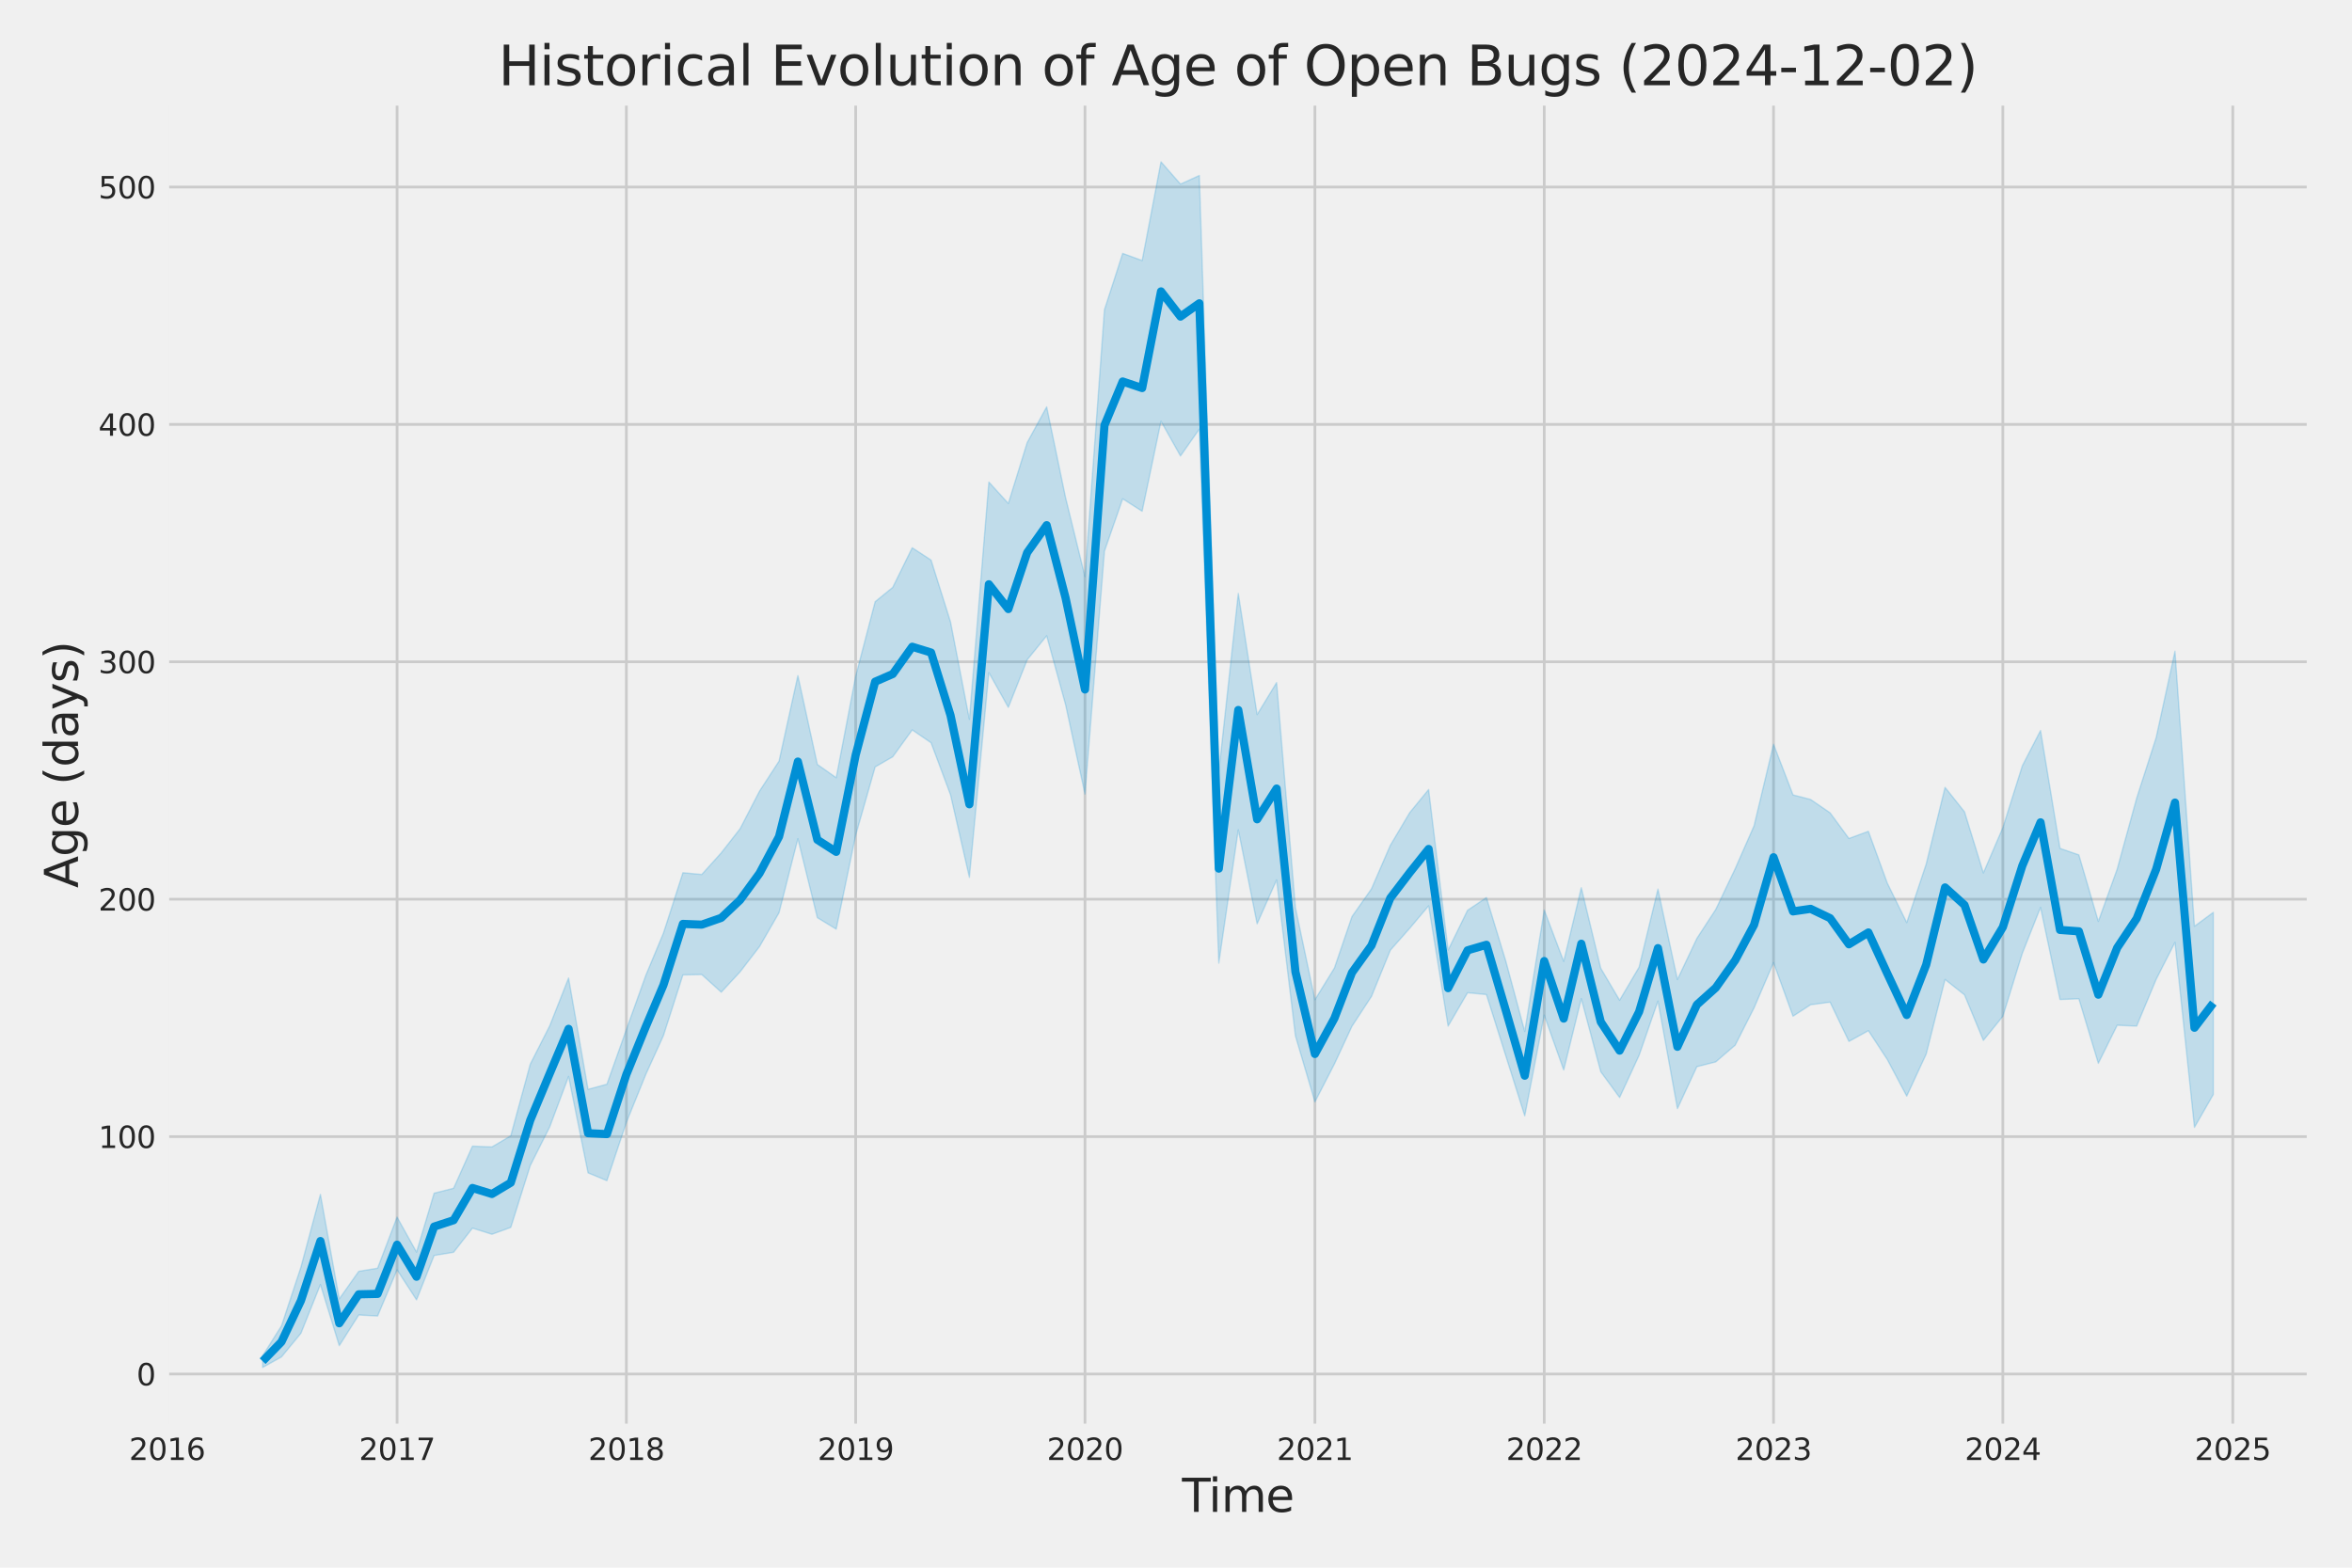<?xml version="1.0" encoding="utf-8" standalone="no"?>
<!DOCTYPE svg PUBLIC "-//W3C//DTD SVG 1.1//EN"
  "http://www.w3.org/Graphics/SVG/1.1/DTD/svg11.dtd">
<svg xmlns:xlink="http://www.w3.org/1999/xlink" width="864pt" height="576pt" viewBox="0 0 864 576" xmlns="http://www.w3.org/2000/svg" version="1.1">
 <defs>
  <style type="text/css">*{stroke-linejoin: round; stroke-linecap: butt}</style>
 </defs>
 <g id="figure_1">
  <g id="patch_1">
   <path d="M 0 576 
L 864 576 
L 864 0 
L 0 0 
z
" style="fill: #f0f0f0"/>
  </g>
  <g id="axes_1">
   <g id="patch_2">
    <path d="M 60.645 524.58 
L 848.88 524.58 
L 848.88 37.32 
L 60.645 37.32 
z
" style="fill: #f0f0f0"/>
   </g>
   <g id="matplotlib.axis_1">
    <g id="xtick_1">
     <g id="line2d_1">
      <path d="M 61.395 524.58 
L 61.395 37.32 
" clip-path="url(#pbed9829f69)" style="fill: none; stroke: #cbcbcb"/>
     </g>
     <g id="text_1">
      <!-- 2016 -->
      <g style="fill: #262626" transform="translate(47.398 536.438)scale(0.11 -0.11)">
       <defs>
        <path id="DejaVuSans-32" d="M 1228 531 
L 3431 531 
L 3431 0 
L 469 0 
L 469 531 
Q 828 903 1448 1529 
Q 2069 2156 2228 2338 
Q 2531 2678 2651 2914 
Q 2772 3150 2772 3378 
Q 2772 3750 2511 3984 
Q 2250 4219 1831 4219 
Q 1534 4219 1204 4116 
Q 875 4013 500 3803 
L 500 4441 
Q 881 4594 1212 4672 
Q 1544 4750 1819 4750 
Q 2544 4750 2975 4387 
Q 3406 4025 3406 3419 
Q 3406 3131 3298 2873 
Q 3191 2616 2906 2266 
Q 2828 2175 2409 1742 
Q 1991 1309 1228 531 
z
" transform="scale(0.016)"/>
        <path id="DejaVuSans-30" d="M 2034 4250 
Q 1547 4250 1301 3770 
Q 1056 3291 1056 2328 
Q 1056 1369 1301 889 
Q 1547 409 2034 409 
Q 2525 409 2770 889 
Q 3016 1369 3016 2328 
Q 3016 3291 2770 3770 
Q 2525 4250 2034 4250 
z
M 2034 4750 
Q 2819 4750 3233 4129 
Q 3647 3509 3647 2328 
Q 3647 1150 3233 529 
Q 2819 -91 2034 -91 
Q 1250 -91 836 529 
Q 422 1150 422 2328 
Q 422 3509 836 4129 
Q 1250 4750 2034 4750 
z
" transform="scale(0.016)"/>
        <path id="DejaVuSans-31" d="M 794 531 
L 1825 531 
L 1825 4091 
L 703 3866 
L 703 4441 
L 1819 4666 
L 2450 4666 
L 2450 531 
L 3481 531 
L 3481 0 
L 794 0 
L 794 531 
z
" transform="scale(0.016)"/>
        <path id="DejaVuSans-36" d="M 2113 2584 
Q 1688 2584 1439 2293 
Q 1191 2003 1191 1497 
Q 1191 994 1439 701 
Q 1688 409 2113 409 
Q 2538 409 2786 701 
Q 3034 994 3034 1497 
Q 3034 2003 2786 2293 
Q 2538 2584 2113 2584 
z
M 3366 4563 
L 3366 3988 
Q 3128 4100 2886 4159 
Q 2644 4219 2406 4219 
Q 1781 4219 1451 3797 
Q 1122 3375 1075 2522 
Q 1259 2794 1537 2939 
Q 1816 3084 2150 3084 
Q 2853 3084 3261 2657 
Q 3669 2231 3669 1497 
Q 3669 778 3244 343 
Q 2819 -91 2113 -91 
Q 1303 -91 875 529 
Q 447 1150 447 2328 
Q 447 3434 972 4092 
Q 1497 4750 2381 4750 
Q 2619 4750 2861 4703 
Q 3103 4656 3366 4563 
z
" transform="scale(0.016)"/>
       </defs>
       <use xlink:href="#DejaVuSans-32"/>
       <use xlink:href="#DejaVuSans-30" x="63.623"/>
       <use xlink:href="#DejaVuSans-31" x="127.246"/>
       <use xlink:href="#DejaVuSans-36" x="190.869"/>
      </g>
     </g>
    </g>
    <g id="xtick_2">
     <g id="line2d_2">
      <path d="M 145.861 524.58 
L 145.861 37.32 
" clip-path="url(#pbed9829f69)" style="fill: none; stroke: #cbcbcb"/>
     </g>
     <g id="text_2">
      <!-- 2017 -->
      <g style="fill: #262626" transform="translate(131.864 536.438)scale(0.11 -0.11)">
       <defs>
        <path id="DejaVuSans-37" d="M 525 4666 
L 3525 4666 
L 3525 4397 
L 1831 0 
L 1172 0 
L 2766 4134 
L 525 4134 
L 525 4666 
z
" transform="scale(0.016)"/>
       </defs>
       <use xlink:href="#DejaVuSans-32"/>
       <use xlink:href="#DejaVuSans-30" x="63.623"/>
       <use xlink:href="#DejaVuSans-31" x="127.246"/>
       <use xlink:href="#DejaVuSans-37" x="190.869"/>
      </g>
     </g>
    </g>
    <g id="xtick_3">
     <g id="line2d_3">
      <path d="M 230.096 524.58 
L 230.096 37.32 
" clip-path="url(#pbed9829f69)" style="fill: none; stroke: #cbcbcb"/>
     </g>
     <g id="text_3">
      <!-- 2018 -->
      <g style="fill: #262626" transform="translate(216.099 536.438)scale(0.11 -0.11)">
       <defs>
        <path id="DejaVuSans-38" d="M 2034 2216 
Q 1584 2216 1326 1975 
Q 1069 1734 1069 1313 
Q 1069 891 1326 650 
Q 1584 409 2034 409 
Q 2484 409 2743 651 
Q 3003 894 3003 1313 
Q 3003 1734 2745 1975 
Q 2488 2216 2034 2216 
z
M 1403 2484 
Q 997 2584 770 2862 
Q 544 3141 544 3541 
Q 544 4100 942 4425 
Q 1341 4750 2034 4750 
Q 2731 4750 3128 4425 
Q 3525 4100 3525 3541 
Q 3525 3141 3298 2862 
Q 3072 2584 2669 2484 
Q 3125 2378 3379 2068 
Q 3634 1759 3634 1313 
Q 3634 634 3220 271 
Q 2806 -91 2034 -91 
Q 1263 -91 848 271 
Q 434 634 434 1313 
Q 434 1759 690 2068 
Q 947 2378 1403 2484 
z
M 1172 3481 
Q 1172 3119 1398 2916 
Q 1625 2713 2034 2713 
Q 2441 2713 2670 2916 
Q 2900 3119 2900 3481 
Q 2900 3844 2670 4047 
Q 2441 4250 2034 4250 
Q 1625 4250 1398 4047 
Q 1172 3844 1172 3481 
z
" transform="scale(0.016)"/>
       </defs>
       <use xlink:href="#DejaVuSans-32"/>
       <use xlink:href="#DejaVuSans-30" x="63.623"/>
       <use xlink:href="#DejaVuSans-31" x="127.246"/>
       <use xlink:href="#DejaVuSans-38" x="190.869"/>
      </g>
     </g>
    </g>
    <g id="xtick_4">
     <g id="line2d_4">
      <path d="M 314.332 524.58 
L 314.332 37.32 
" clip-path="url(#pbed9829f69)" style="fill: none; stroke: #cbcbcb"/>
     </g>
     <g id="text_4">
      <!-- 2019 -->
      <g style="fill: #262626" transform="translate(300.334 536.438)scale(0.11 -0.11)">
       <defs>
        <path id="DejaVuSans-39" d="M 703 97 
L 703 672 
Q 941 559 1184 500 
Q 1428 441 1663 441 
Q 2288 441 2617 861 
Q 2947 1281 2994 2138 
Q 2813 1869 2534 1725 
Q 2256 1581 1919 1581 
Q 1219 1581 811 2004 
Q 403 2428 403 3163 
Q 403 3881 828 4315 
Q 1253 4750 1959 4750 
Q 2769 4750 3195 4129 
Q 3622 3509 3622 2328 
Q 3622 1225 3098 567 
Q 2575 -91 1691 -91 
Q 1453 -91 1209 -44 
Q 966 3 703 97 
z
M 1959 2075 
Q 2384 2075 2632 2365 
Q 2881 2656 2881 3163 
Q 2881 3666 2632 3958 
Q 2384 4250 1959 4250 
Q 1534 4250 1286 3958 
Q 1038 3666 1038 3163 
Q 1038 2656 1286 2365 
Q 1534 2075 1959 2075 
z
" transform="scale(0.016)"/>
       </defs>
       <use xlink:href="#DejaVuSans-32"/>
       <use xlink:href="#DejaVuSans-30" x="63.623"/>
       <use xlink:href="#DejaVuSans-31" x="127.246"/>
       <use xlink:href="#DejaVuSans-39" x="190.869"/>
      </g>
     </g>
    </g>
    <g id="xtick_5">
     <g id="line2d_5">
      <path d="M 398.567 524.58 
L 398.567 37.32 
" clip-path="url(#pbed9829f69)" style="fill: none; stroke: #cbcbcb"/>
     </g>
     <g id="text_5">
      <!-- 2020 -->
      <g style="fill: #262626" transform="translate(384.57 536.438)scale(0.11 -0.11)">
       <use xlink:href="#DejaVuSans-32"/>
       <use xlink:href="#DejaVuSans-30" x="63.623"/>
       <use xlink:href="#DejaVuSans-32" x="127.246"/>
       <use xlink:href="#DejaVuSans-30" x="190.869"/>
      </g>
     </g>
    </g>
    <g id="xtick_6">
     <g id="line2d_6">
      <path d="M 483.033 524.58 
L 483.033 37.32 
" clip-path="url(#pbed9829f69)" style="fill: none; stroke: #cbcbcb"/>
     </g>
     <g id="text_6">
      <!-- 2021 -->
      <g style="fill: #262626" transform="translate(469.036 536.438)scale(0.11 -0.11)">
       <use xlink:href="#DejaVuSans-32"/>
       <use xlink:href="#DejaVuSans-30" x="63.623"/>
       <use xlink:href="#DejaVuSans-32" x="127.246"/>
       <use xlink:href="#DejaVuSans-31" x="190.869"/>
      </g>
     </g>
    </g>
    <g id="xtick_7">
     <g id="line2d_7">
      <path d="M 567.269 524.58 
L 567.269 37.32 
" clip-path="url(#pbed9829f69)" style="fill: none; stroke: #cbcbcb"/>
     </g>
     <g id="text_7">
      <!-- 2022 -->
      <g style="fill: #262626" transform="translate(553.271 536.438)scale(0.11 -0.11)">
       <use xlink:href="#DejaVuSans-32"/>
       <use xlink:href="#DejaVuSans-30" x="63.623"/>
       <use xlink:href="#DejaVuSans-32" x="127.246"/>
       <use xlink:href="#DejaVuSans-32" x="190.869"/>
      </g>
     </g>
    </g>
    <g id="xtick_8">
     <g id="line2d_8">
      <path d="M 651.504 524.58 
L 651.504 37.32 
" clip-path="url(#pbed9829f69)" style="fill: none; stroke: #cbcbcb"/>
     </g>
     <g id="text_8">
      <!-- 2023 -->
      <g style="fill: #262626" transform="translate(637.506 536.438)scale(0.11 -0.11)">
       <defs>
        <path id="DejaVuSans-33" d="M 2597 2516 
Q 3050 2419 3304 2112 
Q 3559 1806 3559 1356 
Q 3559 666 3084 287 
Q 2609 -91 1734 -91 
Q 1441 -91 1130 -33 
Q 819 25 488 141 
L 488 750 
Q 750 597 1062 519 
Q 1375 441 1716 441 
Q 2309 441 2620 675 
Q 2931 909 2931 1356 
Q 2931 1769 2642 2001 
Q 2353 2234 1838 2234 
L 1294 2234 
L 1294 2753 
L 1863 2753 
Q 2328 2753 2575 2939 
Q 2822 3125 2822 3475 
Q 2822 3834 2567 4026 
Q 2313 4219 1838 4219 
Q 1578 4219 1281 4162 
Q 984 4106 628 3988 
L 628 4550 
Q 988 4650 1302 4700 
Q 1616 4750 1894 4750 
Q 2613 4750 3031 4423 
Q 3450 4097 3450 3541 
Q 3450 3153 3228 2886 
Q 3006 2619 2597 2516 
z
" transform="scale(0.016)"/>
       </defs>
       <use xlink:href="#DejaVuSans-32"/>
       <use xlink:href="#DejaVuSans-30" x="63.623"/>
       <use xlink:href="#DejaVuSans-32" x="127.246"/>
       <use xlink:href="#DejaVuSans-33" x="190.869"/>
      </g>
     </g>
    </g>
    <g id="xtick_9">
     <g id="line2d_9">
      <path d="M 735.739 524.58 
L 735.739 37.32 
" clip-path="url(#pbed9829f69)" style="fill: none; stroke: #cbcbcb"/>
     </g>
     <g id="text_9">
      <!-- 2024 -->
      <g style="fill: #262626" transform="translate(721.742 536.438)scale(0.11 -0.11)">
       <defs>
        <path id="DejaVuSans-34" d="M 2419 4116 
L 825 1625 
L 2419 1625 
L 2419 4116 
z
M 2253 4666 
L 3047 4666 
L 3047 1625 
L 3713 1625 
L 3713 1100 
L 3047 1100 
L 3047 0 
L 2419 0 
L 2419 1100 
L 313 1100 
L 313 1709 
L 2253 4666 
z
" transform="scale(0.016)"/>
       </defs>
       <use xlink:href="#DejaVuSans-32"/>
       <use xlink:href="#DejaVuSans-30" x="63.623"/>
       <use xlink:href="#DejaVuSans-32" x="127.246"/>
       <use xlink:href="#DejaVuSans-34" x="190.869"/>
      </g>
     </g>
    </g>
    <g id="xtick_10">
     <g id="line2d_10">
      <path d="M 820.205 524.58 
L 820.205 37.32 
" clip-path="url(#pbed9829f69)" style="fill: none; stroke: #cbcbcb"/>
     </g>
     <g id="text_10">
      <!-- 2025 -->
      <g style="fill: #262626" transform="translate(806.208 536.438)scale(0.11 -0.11)">
       <defs>
        <path id="DejaVuSans-35" d="M 691 4666 
L 3169 4666 
L 3169 4134 
L 1269 4134 
L 1269 2991 
Q 1406 3038 1543 3061 
Q 1681 3084 1819 3084 
Q 2600 3084 3056 2656 
Q 3513 2228 3513 1497 
Q 3513 744 3044 326 
Q 2575 -91 1722 -91 
Q 1428 -91 1123 -41 
Q 819 9 494 109 
L 494 744 
Q 775 591 1075 516 
Q 1375 441 1709 441 
Q 2250 441 2565 725 
Q 2881 1009 2881 1497 
Q 2881 1984 2565 2268 
Q 2250 2553 1709 2553 
Q 1456 2553 1204 2497 
Q 953 2441 691 2322 
L 691 4666 
z
" transform="scale(0.016)"/>
       </defs>
       <use xlink:href="#DejaVuSans-32"/>
       <use xlink:href="#DejaVuSans-30" x="63.623"/>
       <use xlink:href="#DejaVuSans-32" x="127.246"/>
       <use xlink:href="#DejaVuSans-35" x="190.869"/>
      </g>
     </g>
    </g>
    <g id="text_11">
     <!-- Time -->
     <g style="fill: #262626" transform="translate(434.21 555.491)scale(0.168 -0.168)">
      <defs>
       <path id="DejaVuSans-54" d="M -19 4666 
L 3928 4666 
L 3928 4134 
L 2272 4134 
L 2272 0 
L 1638 0 
L 1638 4134 
L -19 4134 
L -19 4666 
z
" transform="scale(0.016)"/>
       <path id="DejaVuSans-69" d="M 603 3500 
L 1178 3500 
L 1178 0 
L 603 0 
L 603 3500 
z
M 603 4863 
L 1178 4863 
L 1178 4134 
L 603 4134 
L 603 4863 
z
" transform="scale(0.016)"/>
       <path id="DejaVuSans-6d" d="M 3328 2828 
Q 3544 3216 3844 3400 
Q 4144 3584 4550 3584 
Q 5097 3584 5394 3201 
Q 5691 2819 5691 2113 
L 5691 0 
L 5113 0 
L 5113 2094 
Q 5113 2597 4934 2840 
Q 4756 3084 4391 3084 
Q 3944 3084 3684 2787 
Q 3425 2491 3425 1978 
L 3425 0 
L 2847 0 
L 2847 2094 
Q 2847 2600 2669 2842 
Q 2491 3084 2119 3084 
Q 1678 3084 1418 2786 
Q 1159 2488 1159 1978 
L 1159 0 
L 581 0 
L 581 3500 
L 1159 3500 
L 1159 2956 
Q 1356 3278 1631 3431 
Q 1906 3584 2284 3584 
Q 2666 3584 2933 3390 
Q 3200 3197 3328 2828 
z
" transform="scale(0.016)"/>
       <path id="DejaVuSans-65" d="M 3597 1894 
L 3597 1613 
L 953 1613 
Q 991 1019 1311 708 
Q 1631 397 2203 397 
Q 2534 397 2845 478 
Q 3156 559 3463 722 
L 3463 178 
Q 3153 47 2828 -22 
Q 2503 -91 2169 -91 
Q 1331 -91 842 396 
Q 353 884 353 1716 
Q 353 2575 817 3079 
Q 1281 3584 2069 3584 
Q 2775 3584 3186 3129 
Q 3597 2675 3597 1894 
z
M 3022 2063 
Q 3016 2534 2758 2815 
Q 2500 3097 2075 3097 
Q 1594 3097 1305 2825 
Q 1016 2553 972 2059 
L 3022 2063 
z
" transform="scale(0.016)"/>
      </defs>
      <use xlink:href="#DejaVuSans-54"/>
      <use xlink:href="#DejaVuSans-69" x="57.959"/>
      <use xlink:href="#DejaVuSans-6d" x="85.742"/>
      <use xlink:href="#DejaVuSans-65" x="183.154"/>
     </g>
    </g>
   </g>
   <g id="matplotlib.axis_2">
    <g id="ytick_1">
     <g id="line2d_11">
      <path d="M 60.645 504.834 
L 848.88 504.834 
" clip-path="url(#pbed9829f69)" style="fill: none; stroke: #cbcbcb"/>
     </g>
     <g id="text_12">
      <!-- 0 -->
      <g style="fill: #262626" transform="translate(50.146 509.013)scale(0.11 -0.11)">
       <use xlink:href="#DejaVuSans-30"/>
      </g>
     </g>
    </g>
    <g id="ytick_2">
     <g id="line2d_12">
      <path d="M 60.645 417.609 
L 848.88 417.609 
" clip-path="url(#pbed9829f69)" style="fill: none; stroke: #cbcbcb"/>
     </g>
     <g id="text_13">
      <!-- 100 -->
      <g style="fill: #262626" transform="translate(36.149 421.788)scale(0.11 -0.11)">
       <use xlink:href="#DejaVuSans-31"/>
       <use xlink:href="#DejaVuSans-30" x="63.623"/>
       <use xlink:href="#DejaVuSans-30" x="127.246"/>
      </g>
     </g>
    </g>
    <g id="ytick_3">
     <g id="line2d_13">
      <path d="M 60.645 330.384 
L 848.88 330.384 
" clip-path="url(#pbed9829f69)" style="fill: none; stroke: #cbcbcb"/>
     </g>
     <g id="text_14">
      <!-- 200 -->
      <g style="fill: #262626" transform="translate(36.149 334.563)scale(0.11 -0.11)">
       <use xlink:href="#DejaVuSans-32"/>
       <use xlink:href="#DejaVuSans-30" x="63.623"/>
       <use xlink:href="#DejaVuSans-30" x="127.246"/>
      </g>
     </g>
    </g>
    <g id="ytick_4">
     <g id="line2d_14">
      <path d="M 60.645 243.159 
L 848.88 243.159 
" clip-path="url(#pbed9829f69)" style="fill: none; stroke: #cbcbcb"/>
     </g>
     <g id="text_15">
      <!-- 300 -->
      <g style="fill: #262626" transform="translate(36.149 247.338)scale(0.11 -0.11)">
       <use xlink:href="#DejaVuSans-33"/>
       <use xlink:href="#DejaVuSans-30" x="63.623"/>
       <use xlink:href="#DejaVuSans-30" x="127.246"/>
      </g>
     </g>
    </g>
    <g id="ytick_5">
     <g id="line2d_15">
      <path d="M 60.645 155.934 
L 848.88 155.934 
" clip-path="url(#pbed9829f69)" style="fill: none; stroke: #cbcbcb"/>
     </g>
     <g id="text_16">
      <!-- 400 -->
      <g style="fill: #262626" transform="translate(36.149 160.113)scale(0.11 -0.11)">
       <use xlink:href="#DejaVuSans-34"/>
       <use xlink:href="#DejaVuSans-30" x="63.623"/>
       <use xlink:href="#DejaVuSans-30" x="127.246"/>
      </g>
     </g>
    </g>
    <g id="ytick_6">
     <g id="line2d_16">
      <path d="M 60.645 68.709 
L 848.88 68.709 
" clip-path="url(#pbed9829f69)" style="fill: none; stroke: #cbcbcb"/>
     </g>
     <g id="text_17">
      <!-- 500 -->
      <g style="fill: #262626" transform="translate(36.149 72.888)scale(0.11 -0.11)">
       <use xlink:href="#DejaVuSans-35"/>
       <use xlink:href="#DejaVuSans-30" x="63.623"/>
       <use xlink:href="#DejaVuSans-30" x="127.246"/>
      </g>
     </g>
    </g>
    <g id="text_18">
     <!-- Age (days) -->
     <g style="fill: #262626" transform="translate(28.655 326.25)rotate(-90)scale(0.168 -0.168)">
      <defs>
       <path id="DejaVuSans-41" d="M 2188 4044 
L 1331 1722 
L 3047 1722 
L 2188 4044 
z
M 1831 4666 
L 2547 4666 
L 4325 0 
L 3669 0 
L 3244 1197 
L 1141 1197 
L 716 0 
L 50 0 
L 1831 4666 
z
" transform="scale(0.016)"/>
       <path id="DejaVuSans-67" d="M 2906 1791 
Q 2906 2416 2648 2759 
Q 2391 3103 1925 3103 
Q 1463 3103 1205 2759 
Q 947 2416 947 1791 
Q 947 1169 1205 825 
Q 1463 481 1925 481 
Q 2391 481 2648 825 
Q 2906 1169 2906 1791 
z
M 3481 434 
Q 3481 -459 3084 -895 
Q 2688 -1331 1869 -1331 
Q 1566 -1331 1297 -1286 
Q 1028 -1241 775 -1147 
L 775 -588 
Q 1028 -725 1275 -790 
Q 1522 -856 1778 -856 
Q 2344 -856 2625 -561 
Q 2906 -266 2906 331 
L 2906 616 
Q 2728 306 2450 153 
Q 2172 0 1784 0 
Q 1141 0 747 490 
Q 353 981 353 1791 
Q 353 2603 747 3093 
Q 1141 3584 1784 3584 
Q 2172 3584 2450 3431 
Q 2728 3278 2906 2969 
L 2906 3500 
L 3481 3500 
L 3481 434 
z
" transform="scale(0.016)"/>
       <path id="DejaVuSans-20" transform="scale(0.016)"/>
       <path id="DejaVuSans-28" d="M 1984 4856 
Q 1566 4138 1362 3434 
Q 1159 2731 1159 2009 
Q 1159 1288 1364 580 
Q 1569 -128 1984 -844 
L 1484 -844 
Q 1016 -109 783 600 
Q 550 1309 550 2009 
Q 550 2706 781 3412 
Q 1013 4119 1484 4856 
L 1984 4856 
z
" transform="scale(0.016)"/>
       <path id="DejaVuSans-64" d="M 2906 2969 
L 2906 4863 
L 3481 4863 
L 3481 0 
L 2906 0 
L 2906 525 
Q 2725 213 2448 61 
Q 2172 -91 1784 -91 
Q 1150 -91 751 415 
Q 353 922 353 1747 
Q 353 2572 751 3078 
Q 1150 3584 1784 3584 
Q 2172 3584 2448 3432 
Q 2725 3281 2906 2969 
z
M 947 1747 
Q 947 1113 1208 752 
Q 1469 391 1925 391 
Q 2381 391 2643 752 
Q 2906 1113 2906 1747 
Q 2906 2381 2643 2742 
Q 2381 3103 1925 3103 
Q 1469 3103 1208 2742 
Q 947 2381 947 1747 
z
" transform="scale(0.016)"/>
       <path id="DejaVuSans-61" d="M 2194 1759 
Q 1497 1759 1228 1600 
Q 959 1441 959 1056 
Q 959 750 1161 570 
Q 1363 391 1709 391 
Q 2188 391 2477 730 
Q 2766 1069 2766 1631 
L 2766 1759 
L 2194 1759 
z
M 3341 1997 
L 3341 0 
L 2766 0 
L 2766 531 
Q 2569 213 2275 61 
Q 1981 -91 1556 -91 
Q 1019 -91 701 211 
Q 384 513 384 1019 
Q 384 1609 779 1909 
Q 1175 2209 1959 2209 
L 2766 2209 
L 2766 2266 
Q 2766 2663 2505 2880 
Q 2244 3097 1772 3097 
Q 1472 3097 1187 3025 
Q 903 2953 641 2809 
L 641 3341 
Q 956 3463 1253 3523 
Q 1550 3584 1831 3584 
Q 2591 3584 2966 3190 
Q 3341 2797 3341 1997 
z
" transform="scale(0.016)"/>
       <path id="DejaVuSans-79" d="M 2059 -325 
Q 1816 -950 1584 -1140 
Q 1353 -1331 966 -1331 
L 506 -1331 
L 506 -850 
L 844 -850 
Q 1081 -850 1212 -737 
Q 1344 -625 1503 -206 
L 1606 56 
L 191 3500 
L 800 3500 
L 1894 763 
L 2988 3500 
L 3597 3500 
L 2059 -325 
z
" transform="scale(0.016)"/>
       <path id="DejaVuSans-73" d="M 2834 3397 
L 2834 2853 
Q 2591 2978 2328 3040 
Q 2066 3103 1784 3103 
Q 1356 3103 1142 2972 
Q 928 2841 928 2578 
Q 928 2378 1081 2264 
Q 1234 2150 1697 2047 
L 1894 2003 
Q 2506 1872 2764 1633 
Q 3022 1394 3022 966 
Q 3022 478 2636 193 
Q 2250 -91 1575 -91 
Q 1294 -91 989 -36 
Q 684 19 347 128 
L 347 722 
Q 666 556 975 473 
Q 1284 391 1588 391 
Q 1994 391 2212 530 
Q 2431 669 2431 922 
Q 2431 1156 2273 1281 
Q 2116 1406 1581 1522 
L 1381 1569 
Q 847 1681 609 1914 
Q 372 2147 372 2553 
Q 372 3047 722 3315 
Q 1072 3584 1716 3584 
Q 2034 3584 2315 3537 
Q 2597 3491 2834 3397 
z
" transform="scale(0.016)"/>
       <path id="DejaVuSans-29" d="M 513 4856 
L 1013 4856 
Q 1481 4119 1714 3412 
Q 1947 2706 1947 2009 
Q 1947 1309 1714 600 
Q 1481 -109 1013 -844 
L 513 -844 
Q 928 -128 1133 580 
Q 1338 1288 1338 2009 
Q 1338 2731 1133 3434 
Q 928 4138 513 4856 
z
" transform="scale(0.016)"/>
      </defs>
      <use xlink:href="#DejaVuSans-41"/>
      <use xlink:href="#DejaVuSans-67" x="68.408"/>
      <use xlink:href="#DejaVuSans-65" x="131.885"/>
      <use xlink:href="#DejaVuSans-20" x="193.408"/>
      <use xlink:href="#DejaVuSans-28" x="225.195"/>
      <use xlink:href="#DejaVuSans-64" x="264.209"/>
      <use xlink:href="#DejaVuSans-61" x="327.686"/>
      <use xlink:href="#DejaVuSans-79" x="388.965"/>
      <use xlink:href="#DejaVuSans-73" x="448.145"/>
      <use xlink:href="#DejaVuSans-29" x="500.244"/>
     </g>
    </g>
   </g>
   <g id="PolyCollection_1">
    <defs>
     <path id="m449e69c6a3" d="M 96.474 -77.902 
L 96.474 -73.568 
L 103.397 -77.426 
L 110.552 -86.125 
L 117.706 -104.018 
L 124.629 -81.566 
L 131.783 -92.843 
L 138.707 -92.465 
L 145.861 -109.417 
L 153.015 -98.407 
L 159.477 -114.717 
L 166.632 -115.895 
L 173.555 -124.751 
L 180.709 -122.497 
L 187.633 -125.017 
L 194.787 -147.728 
L 201.941 -161.951 
L 208.865 -180.479 
L 216.019 -145.057 
L 222.942 -142.2 
L 230.096 -163.566 
L 237.251 -181.27 
L 243.713 -195.492 
L 250.867 -217.801 
L 257.79 -217.918 
L 264.945 -211.45 
L 271.868 -218.919 
L 279.022 -228.227 
L 286.176 -240.638 
L 293.1 -267.845 
L 300.254 -238.826 
L 307.178 -234.617 
L 314.332 -269.128 
L 321.486 -294.206 
L 327.948 -297.943 
L 335.102 -307.817 
L 342.026 -303.087 
L 349.18 -283.943 
L 356.103 -253.629 
L 363.258 -328.864 
L 370.412 -316.096 
L 377.335 -333.573 
L 384.489 -342.396 
L 391.413 -317.176 
L 398.567 -284.236 
L 405.721 -373.48 
L 412.414 -392.73 
L 419.568 -388.15 
L 426.492 -421.223 
L 433.646 -408.47 
L 440.569 -418.329 
L 447.724 -222.127 
L 454.878 -271.117 
L 461.801 -236.565 
L 468.956 -252.707 
L 475.879 -195.361 
L 483.033 -171.131 
L 490.187 -185.048 
L 496.649 -198.937 
L 503.804 -209.874 
L 510.727 -226.853 
L 517.881 -234.956 
L 524.805 -243.169 
L 531.959 -198.984 
L 539.113 -211.252 
L 546.037 -210.57 
L 553.191 -187.922 
L 560.114 -166.01 
L 567.269 -203.011 
L 574.423 -182.865 
L 580.885 -209.077 
L 588.039 -182.214 
L 594.962 -172.756 
L 602.117 -188.236 
L 609.04 -208.186 
L 616.194 -168.67 
L 623.349 -184.086 
L 630.272 -185.833 
L 637.426 -192.003 
L 644.35 -205.67 
L 651.504 -222.326 
L 658.658 -202.633 
L 665.12 -206.832 
L 672.274 -207.795 
L 679.198 -193.357 
L 686.352 -197.301 
L 693.275 -186.748 
L 700.43 -173.266 
L 707.584 -188.7 
L 714.507 -216.113 
L 721.662 -210.459 
L 728.585 -193.738 
L 735.739 -202.591 
L 742.893 -225.716 
L 749.586 -242.607 
L 756.74 -208.762 
L 763.664 -209.025 
L 770.818 -185.321 
L 777.742 -199.29 
L 784.896 -198.99 
L 792.05 -216.131 
L 798.973 -229.754 
L 806.128 -161.794 
L 813.051 -173.856 
L 813.051 -240.775 
L 813.051 -240.775 
L 806.128 -235.663 
L 798.973 -336.74 
L 792.05 -304.975 
L 784.896 -282.724 
L 777.742 -256.684 
L 770.818 -237.451 
L 763.664 -261.898 
L 756.74 -264.276 
L 749.586 -307.595 
L 742.893 -294.626 
L 735.739 -271.907 
L 728.585 -255.267 
L 721.662 -277.715 
L 714.507 -286.711 
L 707.584 -258.543 
L 700.43 -237.018 
L 693.275 -251.578 
L 686.352 -270.562 
L 679.198 -267.923 
L 672.274 -277.357 
L 665.12 -282.26 
L 658.658 -283.934 
L 651.504 -302.559 
L 644.35 -272.587 
L 637.426 -256.845 
L 630.272 -241.844 
L 623.349 -231.219 
L 616.194 -216.104 
L 609.04 -249.332 
L 602.117 -220.66 
L 594.962 -208.498 
L 588.039 -220.235 
L 580.885 -249.849 
L 574.423 -222.761 
L 567.269 -241.658 
L 560.114 -197.02 
L 553.191 -222.743 
L 546.037 -246.222 
L 539.113 -241.557 
L 531.959 -226.924 
L 524.805 -285.921 
L 517.881 -277.457 
L 510.727 -265.407 
L 503.804 -249.428 
L 496.649 -239.236 
L 490.187 -220.322 
L 483.033 -208.683 
L 475.879 -242.512 
L 468.956 -325.214 
L 461.801 -313.444 
L 454.878 -357.966 
L 447.724 -292.462 
L 440.569 -511.527 
L 433.646 -508.355 
L 426.492 -516.532 
L 419.568 -480.266 
L 412.414 -482.898 
L 405.721 -462.204 
L 398.567 -364.156 
L 391.413 -393.273 
L 384.489 -426.52 
L 377.335 -413.383 
L 370.412 -391.019 
L 363.258 -398.886 
L 356.103 -311.723 
L 349.18 -347.47 
L 342.026 -370.22 
L 335.102 -374.747 
L 327.948 -360.197 
L 321.486 -354.932 
L 314.332 -327.574 
L 307.178 -290.256 
L 300.254 -295.133 
L 293.1 -327.774 
L 286.176 -296.347 
L 279.022 -285.341 
L 271.868 -271.506 
L 264.945 -262.645 
L 257.79 -254.703 
L 250.867 -255.345 
L 243.713 -233.163 
L 237.251 -217.68 
L 230.096 -197.74 
L 222.942 -177.633 
L 216.019 -175.754 
L 208.865 -216.669 
L 201.941 -199.097 
L 194.787 -185.017 
L 187.633 -158.689 
L 180.709 -154.589 
L 173.555 -154.885 
L 166.632 -139.407 
L 159.477 -137.604 
L 153.015 -115.95 
L 145.861 -128.813 
L 138.707 -110.026 
L 131.783 -108.894 
L 124.629 -98.76 
L 117.706 -137.168 
L 110.552 -110.449 
L 103.397 -88.841 
L 96.474 -77.902 
z
" style="stroke: #008fd5; stroke-opacity: 0.2; stroke-width: 0.5"/>
    </defs>
    <g clip-path="url(#pbed9829f69)">
     <use xlink:href="#m449e69c6a3" x="0" y="576" style="fill: #008fd5; fill-opacity: 0.2; stroke: #008fd5; stroke-opacity: 0.2; stroke-width: 0.5"/>
    </g>
   </g>
   <g id="line2d_17">
    <path d="M 96.474 500.129 
L 103.397 493.017 
L 110.552 477.874 
L 117.706 455.987 
L 124.629 486.2 
L 131.783 475.559 
L 138.707 475.406 
L 145.861 457.329 
L 153.015 469.096 
L 159.477 450.676 
L 166.632 448.334 
L 173.555 436.491 
L 180.709 438.693 
L 187.633 434.544 
L 194.787 411.586 
L 201.941 394.442 
L 208.865 378.017 
L 216.019 416.361 
L 222.942 416.694 
L 230.096 394.78 
L 237.251 377.181 
L 243.713 361.929 
L 250.867 339.466 
L 257.79 339.733 
L 264.945 337.244 
L 271.868 330.679 
L 279.022 320.855 
L 286.176 307.403 
L 293.1 279.817 
L 300.254 308.557 
L 307.178 312.987 
L 314.332 277.386 
L 321.486 250.462 
L 327.948 247.652 
L 335.102 237.627 
L 342.026 239.759 
L 349.18 262.854 
L 356.103 295.51 
L 363.258 214.671 
L 370.412 223.779 
L 377.335 203.042 
L 384.489 192.964 
L 391.413 219.593 
L 398.567 253.329 
L 405.721 156.269 
L 412.414 140.171 
L 419.568 142.579 
L 426.492 107.071 
L 433.646 116.325 
L 440.569 111.428 
L 447.724 319.148 
L 454.878 260.865 
L 461.801 301.025 
L 468.956 289.727 
L 475.879 357.068 
L 483.033 387.248 
L 490.187 374.158 
L 496.649 357.343 
L 503.804 347.391 
L 510.727 329.976 
L 517.881 320.591 
L 524.805 311.926 
L 531.959 363.066 
L 539.113 349.163 
L 546.037 347.129 
L 553.191 371.366 
L 560.114 395.229 
L 567.269 353.111 
L 574.423 374.25 
L 580.885 346.742 
L 588.039 375.464 
L 594.962 386.016 
L 602.117 371.747 
L 609.04 348.359 
L 616.194 384.607 
L 623.349 369.146 
L 630.272 362.934 
L 637.426 352.816 
L 644.35 339.81 
L 651.504 314.966 
L 658.658 334.864 
L 665.12 333.926 
L 672.274 337.348 
L 679.198 346.957 
L 686.352 342.603 
L 693.275 357.655 
L 700.43 372.923 
L 707.584 354.47 
L 714.507 326.061 
L 721.662 332.522 
L 728.585 352.529 
L 735.739 340.654 
L 742.893 318.09 
L 749.586 302.143 
L 756.74 341.675 
L 763.664 342.182 
L 770.818 365.459 
L 777.742 348.229 
L 784.896 337.489 
L 792.05 319.413 
L 798.973 294.892 
L 806.128 377.612 
L 813.051 368.552 
" clip-path="url(#pbed9829f69)" style="fill: none; stroke: #008fd5; stroke-width: 3"/>
   </g>
   <g id="patch_3">
    <path d="M 60.645 524.58 
L 60.645 37.32 
" style="fill: none; stroke: #f0f0f0; stroke-width: 3; stroke-linejoin: miter; stroke-linecap: square"/>
   </g>
   <g id="patch_4">
    <path d="M 848.88 524.58 
L 848.88 37.32 
" style="fill: none; stroke: #f0f0f0; stroke-width: 3; stroke-linejoin: miter; stroke-linecap: square"/>
   </g>
   <g id="patch_5">
    <path d="M 60.645 524.58 
L 848.88 524.58 
" style="fill: none; stroke: #f0f0f0; stroke-width: 3; stroke-linejoin: miter; stroke-linecap: square"/>
   </g>
   <g id="patch_6">
    <path d="M 60.645 37.32 
L 848.88 37.32 
" style="fill: none; stroke: #f0f0f0; stroke-width: 3; stroke-linejoin: miter; stroke-linecap: square"/>
   </g>
   <g id="text_19">
    <!-- Historical Evolution of Age of Open Bugs (2024-12-02) -->
    <g style="fill: #262626" transform="translate(183.042 31.32)scale(0.2 -0.2)">
     <defs>
      <path id="DejaVuSans-48" d="M 628 4666 
L 1259 4666 
L 1259 2753 
L 3553 2753 
L 3553 4666 
L 4184 4666 
L 4184 0 
L 3553 0 
L 3553 2222 
L 1259 2222 
L 1259 0 
L 628 0 
L 628 4666 
z
" transform="scale(0.016)"/>
      <path id="DejaVuSans-74" d="M 1172 4494 
L 1172 3500 
L 2356 3500 
L 2356 3053 
L 1172 3053 
L 1172 1153 
Q 1172 725 1289 603 
Q 1406 481 1766 481 
L 2356 481 
L 2356 0 
L 1766 0 
Q 1100 0 847 248 
Q 594 497 594 1153 
L 594 3053 
L 172 3053 
L 172 3500 
L 594 3500 
L 594 4494 
L 1172 4494 
z
" transform="scale(0.016)"/>
      <path id="DejaVuSans-6f" d="M 1959 3097 
Q 1497 3097 1228 2736 
Q 959 2375 959 1747 
Q 959 1119 1226 758 
Q 1494 397 1959 397 
Q 2419 397 2687 759 
Q 2956 1122 2956 1747 
Q 2956 2369 2687 2733 
Q 2419 3097 1959 3097 
z
M 1959 3584 
Q 2709 3584 3137 3096 
Q 3566 2609 3566 1747 
Q 3566 888 3137 398 
Q 2709 -91 1959 -91 
Q 1206 -91 779 398 
Q 353 888 353 1747 
Q 353 2609 779 3096 
Q 1206 3584 1959 3584 
z
" transform="scale(0.016)"/>
      <path id="DejaVuSans-72" d="M 2631 2963 
Q 2534 3019 2420 3045 
Q 2306 3072 2169 3072 
Q 1681 3072 1420 2755 
Q 1159 2438 1159 1844 
L 1159 0 
L 581 0 
L 581 3500 
L 1159 3500 
L 1159 2956 
Q 1341 3275 1631 3429 
Q 1922 3584 2338 3584 
Q 2397 3584 2469 3576 
Q 2541 3569 2628 3553 
L 2631 2963 
z
" transform="scale(0.016)"/>
      <path id="DejaVuSans-63" d="M 3122 3366 
L 3122 2828 
Q 2878 2963 2633 3030 
Q 2388 3097 2138 3097 
Q 1578 3097 1268 2742 
Q 959 2388 959 1747 
Q 959 1106 1268 751 
Q 1578 397 2138 397 
Q 2388 397 2633 464 
Q 2878 531 3122 666 
L 3122 134 
Q 2881 22 2623 -34 
Q 2366 -91 2075 -91 
Q 1284 -91 818 406 
Q 353 903 353 1747 
Q 353 2603 823 3093 
Q 1294 3584 2113 3584 
Q 2378 3584 2631 3529 
Q 2884 3475 3122 3366 
z
" transform="scale(0.016)"/>
      <path id="DejaVuSans-6c" d="M 603 4863 
L 1178 4863 
L 1178 0 
L 603 0 
L 603 4863 
z
" transform="scale(0.016)"/>
      <path id="DejaVuSans-45" d="M 628 4666 
L 3578 4666 
L 3578 4134 
L 1259 4134 
L 1259 2753 
L 3481 2753 
L 3481 2222 
L 1259 2222 
L 1259 531 
L 3634 531 
L 3634 0 
L 628 0 
L 628 4666 
z
" transform="scale(0.016)"/>
      <path id="DejaVuSans-76" d="M 191 3500 
L 800 3500 
L 1894 563 
L 2988 3500 
L 3597 3500 
L 2284 0 
L 1503 0 
L 191 3500 
z
" transform="scale(0.016)"/>
      <path id="DejaVuSans-75" d="M 544 1381 
L 544 3500 
L 1119 3500 
L 1119 1403 
Q 1119 906 1312 657 
Q 1506 409 1894 409 
Q 2359 409 2629 706 
Q 2900 1003 2900 1516 
L 2900 3500 
L 3475 3500 
L 3475 0 
L 2900 0 
L 2900 538 
Q 2691 219 2414 64 
Q 2138 -91 1772 -91 
Q 1169 -91 856 284 
Q 544 659 544 1381 
z
M 1991 3584 
L 1991 3584 
z
" transform="scale(0.016)"/>
      <path id="DejaVuSans-6e" d="M 3513 2113 
L 3513 0 
L 2938 0 
L 2938 2094 
Q 2938 2591 2744 2837 
Q 2550 3084 2163 3084 
Q 1697 3084 1428 2787 
Q 1159 2491 1159 1978 
L 1159 0 
L 581 0 
L 581 3500 
L 1159 3500 
L 1159 2956 
Q 1366 3272 1645 3428 
Q 1925 3584 2291 3584 
Q 2894 3584 3203 3211 
Q 3513 2838 3513 2113 
z
" transform="scale(0.016)"/>
      <path id="DejaVuSans-66" d="M 2375 4863 
L 2375 4384 
L 1825 4384 
Q 1516 4384 1395 4259 
Q 1275 4134 1275 3809 
L 1275 3500 
L 2222 3500 
L 2222 3053 
L 1275 3053 
L 1275 0 
L 697 0 
L 697 3053 
L 147 3053 
L 147 3500 
L 697 3500 
L 697 3744 
Q 697 4328 969 4595 
Q 1241 4863 1831 4863 
L 2375 4863 
z
" transform="scale(0.016)"/>
      <path id="DejaVuSans-4f" d="M 2522 4238 
Q 1834 4238 1429 3725 
Q 1025 3213 1025 2328 
Q 1025 1447 1429 934 
Q 1834 422 2522 422 
Q 3209 422 3611 934 
Q 4013 1447 4013 2328 
Q 4013 3213 3611 3725 
Q 3209 4238 2522 4238 
z
M 2522 4750 
Q 3503 4750 4090 4092 
Q 4678 3434 4678 2328 
Q 4678 1225 4090 567 
Q 3503 -91 2522 -91 
Q 1538 -91 948 565 
Q 359 1222 359 2328 
Q 359 3434 948 4092 
Q 1538 4750 2522 4750 
z
" transform="scale(0.016)"/>
      <path id="DejaVuSans-70" d="M 1159 525 
L 1159 -1331 
L 581 -1331 
L 581 3500 
L 1159 3500 
L 1159 2969 
Q 1341 3281 1617 3432 
Q 1894 3584 2278 3584 
Q 2916 3584 3314 3078 
Q 3713 2572 3713 1747 
Q 3713 922 3314 415 
Q 2916 -91 2278 -91 
Q 1894 -91 1617 61 
Q 1341 213 1159 525 
z
M 3116 1747 
Q 3116 2381 2855 2742 
Q 2594 3103 2138 3103 
Q 1681 3103 1420 2742 
Q 1159 2381 1159 1747 
Q 1159 1113 1420 752 
Q 1681 391 2138 391 
Q 2594 391 2855 752 
Q 3116 1113 3116 1747 
z
" transform="scale(0.016)"/>
      <path id="DejaVuSans-42" d="M 1259 2228 
L 1259 519 
L 2272 519 
Q 2781 519 3026 730 
Q 3272 941 3272 1375 
Q 3272 1813 3026 2020 
Q 2781 2228 2272 2228 
L 1259 2228 
z
M 1259 4147 
L 1259 2741 
L 2194 2741 
Q 2656 2741 2882 2914 
Q 3109 3088 3109 3444 
Q 3109 3797 2882 3972 
Q 2656 4147 2194 4147 
L 1259 4147 
z
M 628 4666 
L 2241 4666 
Q 2963 4666 3353 4366 
Q 3744 4066 3744 3513 
Q 3744 3084 3544 2831 
Q 3344 2578 2956 2516 
Q 3422 2416 3680 2098 
Q 3938 1781 3938 1306 
Q 3938 681 3513 340 
Q 3088 0 2303 0 
L 628 0 
L 628 4666 
z
" transform="scale(0.016)"/>
      <path id="DejaVuSans-2d" d="M 313 2009 
L 1997 2009 
L 1997 1497 
L 313 1497 
L 313 2009 
z
" transform="scale(0.016)"/>
     </defs>
     <use xlink:href="#DejaVuSans-48"/>
     <use xlink:href="#DejaVuSans-69" x="75.195"/>
     <use xlink:href="#DejaVuSans-73" x="102.979"/>
     <use xlink:href="#DejaVuSans-74" x="155.078"/>
     <use xlink:href="#DejaVuSans-6f" x="194.287"/>
     <use xlink:href="#DejaVuSans-72" x="255.469"/>
     <use xlink:href="#DejaVuSans-69" x="296.582"/>
     <use xlink:href="#DejaVuSans-63" x="324.365"/>
     <use xlink:href="#DejaVuSans-61" x="379.346"/>
     <use xlink:href="#DejaVuSans-6c" x="440.625"/>
     <use xlink:href="#DejaVuSans-20" x="468.408"/>
     <use xlink:href="#DejaVuSans-45" x="500.195"/>
     <use xlink:href="#DejaVuSans-76" x="563.379"/>
     <use xlink:href="#DejaVuSans-6f" x="622.559"/>
     <use xlink:href="#DejaVuSans-6c" x="683.74"/>
     <use xlink:href="#DejaVuSans-75" x="711.523"/>
     <use xlink:href="#DejaVuSans-74" x="774.902"/>
     <use xlink:href="#DejaVuSans-69" x="814.111"/>
     <use xlink:href="#DejaVuSans-6f" x="841.895"/>
     <use xlink:href="#DejaVuSans-6e" x="903.076"/>
     <use xlink:href="#DejaVuSans-20" x="966.455"/>
     <use xlink:href="#DejaVuSans-6f" x="998.242"/>
     <use xlink:href="#DejaVuSans-66" x="1059.424"/>
     <use xlink:href="#DejaVuSans-20" x="1094.629"/>
     <use xlink:href="#DejaVuSans-41" x="1126.416"/>
     <use xlink:href="#DejaVuSans-67" x="1194.824"/>
     <use xlink:href="#DejaVuSans-65" x="1258.301"/>
     <use xlink:href="#DejaVuSans-20" x="1319.824"/>
     <use xlink:href="#DejaVuSans-6f" x="1351.611"/>
     <use xlink:href="#DejaVuSans-66" x="1412.793"/>
     <use xlink:href="#DejaVuSans-20" x="1447.998"/>
     <use xlink:href="#DejaVuSans-4f" x="1479.785"/>
     <use xlink:href="#DejaVuSans-70" x="1558.496"/>
     <use xlink:href="#DejaVuSans-65" x="1621.973"/>
     <use xlink:href="#DejaVuSans-6e" x="1683.496"/>
     <use xlink:href="#DejaVuSans-20" x="1746.875"/>
     <use xlink:href="#DejaVuSans-42" x="1778.662"/>
     <use xlink:href="#DejaVuSans-75" x="1847.266"/>
     <use xlink:href="#DejaVuSans-67" x="1910.645"/>
     <use xlink:href="#DejaVuSans-73" x="1974.121"/>
     <use xlink:href="#DejaVuSans-20" x="2026.221"/>
     <use xlink:href="#DejaVuSans-28" x="2058.008"/>
     <use xlink:href="#DejaVuSans-32" x="2097.021"/>
     <use xlink:href="#DejaVuSans-30" x="2160.645"/>
     <use xlink:href="#DejaVuSans-32" x="2224.268"/>
     <use xlink:href="#DejaVuSans-34" x="2287.891"/>
     <use xlink:href="#DejaVuSans-2d" x="2351.514"/>
     <use xlink:href="#DejaVuSans-31" x="2387.598"/>
     <use xlink:href="#DejaVuSans-32" x="2451.221"/>
     <use xlink:href="#DejaVuSans-2d" x="2514.844"/>
     <use xlink:href="#DejaVuSans-30" x="2550.928"/>
     <use xlink:href="#DejaVuSans-32" x="2614.551"/>
     <use xlink:href="#DejaVuSans-29" x="2678.174"/>
    </g>
   </g>
  </g>
 </g>
 <defs>
  <clipPath id="pbed9829f69">
   <rect x="60.645" y="37.32" width="788.235" height="487.26"/>
  </clipPath>
 </defs>
</svg>
